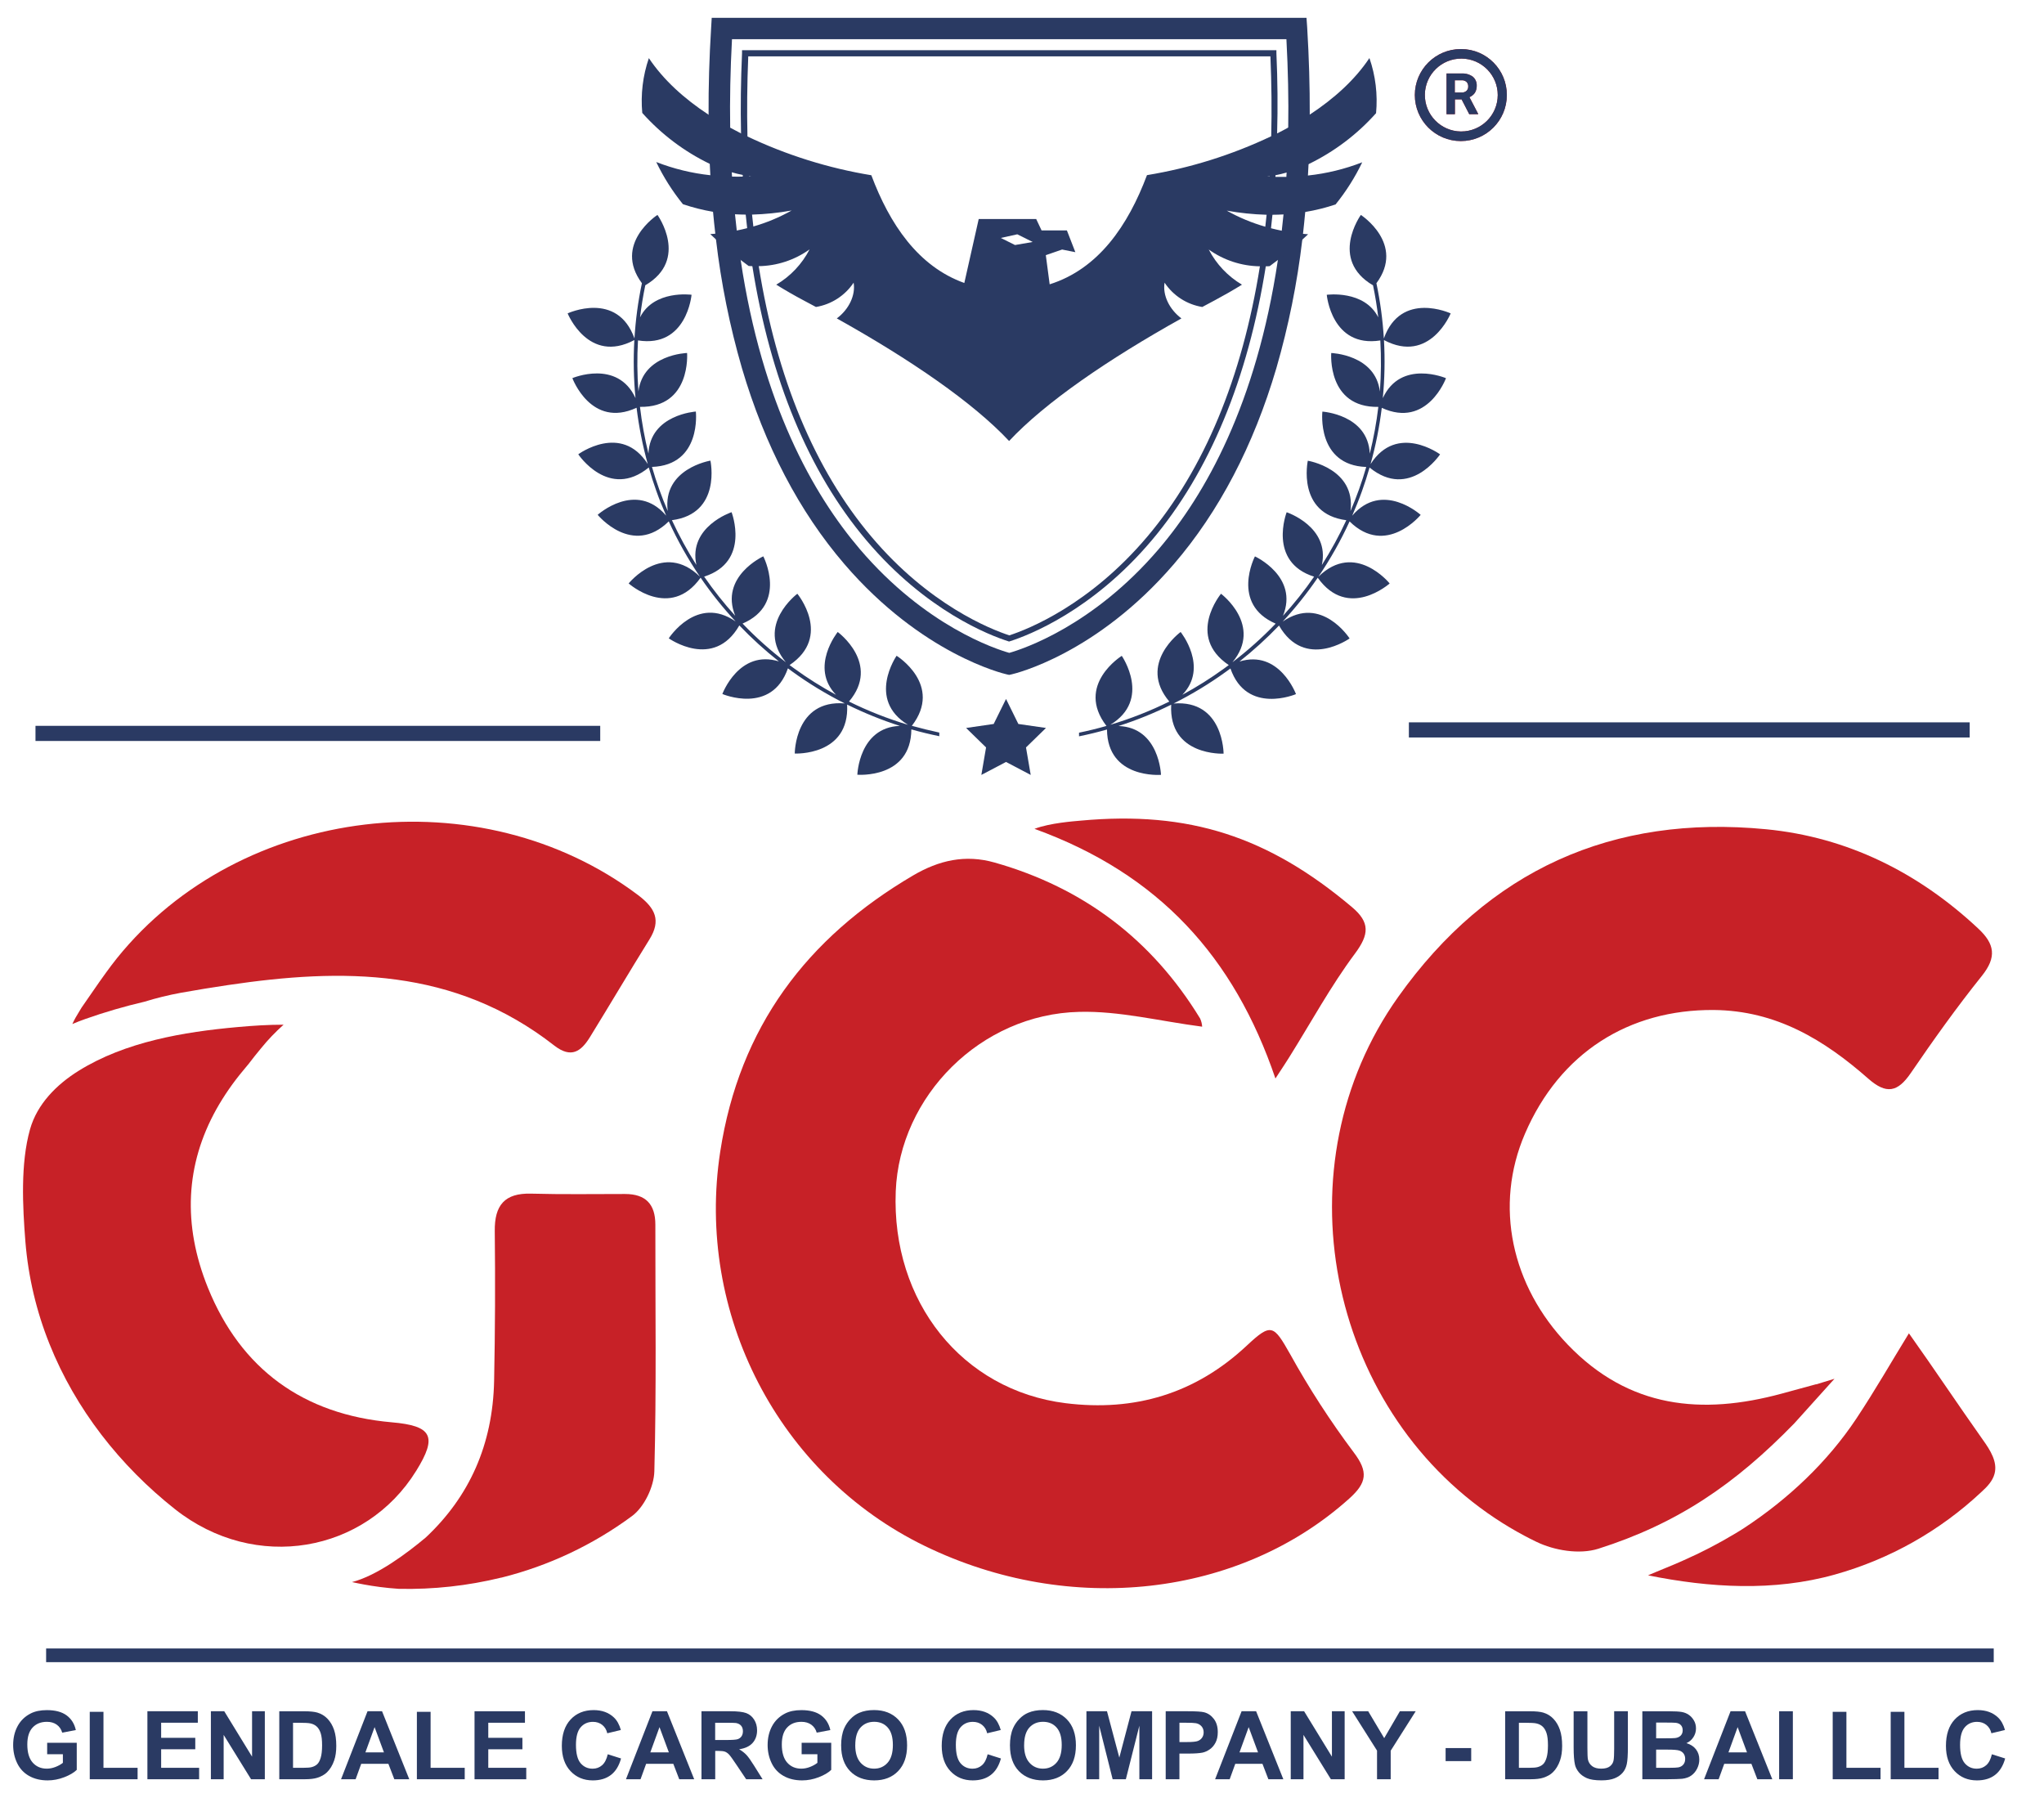<?xml version="1.0" encoding="UTF-8"?>
<svg id="Layer_1" xmlns="http://www.w3.org/2000/svg" version="1.1" viewBox="0 0 690 607">
  <!-- Generator: Adobe Illustrator 29.5.1, SVG Export Plug-In . SVG Version: 2.1.0 Build 141)  -->
  <defs>
    <style>
      .st0 {
        isolation: isolate;
      }

      .st1 {
        fill: #2a3a63;
      }

      .st2 {
        fill: #c72127;
      }
    </style>
  </defs>
  <path class="st1" d="M441.28,9.39l-.24-3.38h-200.78l-.2,3.38c-.62,10.05-.91,19.82-.86,29.31,0,5.64.15,11.16.4,16.59.06,1.32.13,2.63.2,3.93.23,4.18.54,8.3.91,12.35.23,2.48.48,4.93.77,7.36.06.64.14,1.29.22,1.92,1.71,14.69,4.64,29.22,8.76,43.42,7.71,26.16,19.35,48.42,34.61,66.17,26.18,30.44,53.64,36.94,54.8,37.2l.8.17.79-.17c1.16-.26,28.62-6.76,54.79-37.2,15.27-17.75,26.91-40,34.62-66.17,4.11-14.2,7.04-28.72,8.76-43.41.08-.64.15-1.29.23-1.93.27-2.43.53-4.87.75-7.36.38-4.05.69-8.16.92-12.35.08-1.3.14-2.61.21-3.93.25-5.43.39-10.96.4-16.6.03-9.48-.25-19.25-.86-29.3ZM434.28,59.68c-.26,4.36-.59,8.6-1,12.72-.18,1.84-.37,3.67-.59,5.47-.38,3.37-.82,6.67-1.31,9.89-7.27,48.68-24.49,79.14-40.21,97.57-22.22,26-45.85,33.75-50.46,35.05-4.61-1.3-28.26-9-50.48-35.05-15.71-18.43-32.93-48.89-40.2-97.57-.49-3.22-.93-6.52-1.31-9.89-.22-1.8-.41-3.63-.6-5.47-.4-4.12-.73-8.36-1-12.72-.04-.52-.07-1.04-.09-1.56-.28-4.87-.46-9.89-.54-15.06-.15-9.43.05-19.38.61-29.83h187.16c.56,10.47.76,20.42.61,29.83-.09,5.17-.26,10.19-.54,15.06-.03.52-.05,1.04-.09,1.56h.04Z"/>
  <path class="st1" d="M430.88,17.95v-1h-180.39v1c-.41,9.26-.53,18.26-.34,27,.1,4.76.29,9.43.58,14v.62c.26,4.36.59,8.65,1,12.87.15,1.53.31,3,.49,4.55.49,4.37,1.08,8.65,1.75,12.83,6.06,38.13,19,69.51,38.5,92.57,20.16,23.88,41.72,32.11,47.85,34.06l.31.11.32-.11c6.13-1.95,27.68-10.18,47.85-34.06,19.48-23.06,32.45-54.44,38.51-92.57.67-4.19,1.25-8.46,1.75-12.83.18-1.51.33-3,.49-4.55.42-4.22.75-8.51,1-12.87v-.62c.28-4.59.47-9.25.57-14,.25-8.73.17-17.73-.24-27ZM428.57,59.37v.16c-.27,4.39-.6,8.73-1,13-.14,1.35-.28,2.69-.44,4-.52,4.55-1.13,9.01-1.82,13.37-6,37.6-18.82,68.52-38,91.23-19.47,23.07-40.2,31.25-46.59,33.34-6.38-2.09-27.11-10.27-46.58-33.34-19.18-22.71-32-53.63-38-91.23-.67-4.37-1.27-8.83-1.82-13.37-.15-1.34-.3-2.69-.44-4-.42-4.25-.75-8.58-1-13-.37-6.63,0-.1,0-.16-.27-4.37-.45-8.83-.56-13.35-.2-8.73-.11-17.73.27-27h176.27c.39,9.25.48,18.25.27,27-.11,4.52-.3,8.97-.56,13.35Z"/>
  <path class="st1" d="M488.11,127.65s-15.21-6.47-21.31,6.74c.62-6.51.76-13.07.39-19.6,15.49,8.24,22.52-9,22.52-9,0,0-16.76-7.78-22.56,8.46-.38-6.27-1.22-12.5-2.51-18.64,9.84-13.28-5.25-23.06-5.25-23.06,0,0-10.8,15,4.11,23.77.75,3.59,1.33,7.2,1.76,10.8-4.7-9.35-17.38-7.61-17.38-7.61,0,0,1.6,18,18.08,15.41.33,5.74.28,11.5-.15,17.24-1.51-12.51-16.42-13-16.42-13,0,0-1.46,18.49,15.9,18.19-.63,5.32-1.6,10.59-2.89,15.79-.59-13.23-16-14.2-16-14.2,0,0-2,18.09,14.81,18.69-1.46,5.07-3.24,10.04-5.32,14.89,1.84-14.35-14.41-17-14.41-17,0,0-3.84,17.9,13,20.08-2.41,5.22-5.17,10.27-8.26,15.12,2.8-12.94-11.88-17.81-11.88-17.81,0,0-6.48,16.76,9.26,21.75-3.2,4.64-6.71,9.05-10.5,13.21,5.39-13.26-9.47-20.06-9.47-20.06,0,0-8.33,16.07,7,22.7-4.52,4.71-9.4,9.07-14.59,13.04,10.35-12.48-3.86-23.13-3.86-23.13,0,0-11.87,14.33,2.62,24.08-.53.39-1.06.79-1.6,1.17-4.49,3.26-9.19,6.22-14.07,8.86,9-9.34-.58-21.2-.58-21.2,0,0-14.64,10.68-3.82,23.48-6.41,3.17-13.07,5.79-19.92,7.84,14.05-8.52,3.87-23.27,3.87-23.27,0,0-15.8,9.82-5.17,23.66-3.06.88-6.15,1.64-9.26,2.28v1.23c3.18-.65,6.33-1.41,9.44-2.3.14,16.77,18.23,15.3,18.23,15.3,0,0-.52-16-14.34-16.48,6.1-1.96,12.04-4.36,17.78-7.2-.89,17.43,17.69,16.53,17.69,16.53,0,0,0-18.27-16.88-16.93,6.2-3.11,12.14-6.71,17.76-10.78l1.43-1.05c5.49,15.78,22.13,8.66,22.13,8.66,0,0-5.63-15.15-19.08-11,4.72-3.74,9.19-7.8,13.35-12.15,8.67,15.15,23.83,4.36,23.83,4.36,0,0-9.49-14.79-22.58-5.69,4.3-4.64,8.25-9.59,11.82-14.81,10.26,14.43,24.28,1.94,24.28,1.94,0,0-11.64-14.43-24.05-2.28,4.02-5.92,7.54-12.16,10.52-18.66,12.3,12.08,24-2.21,24-2.21,0,0-12.91-11.65-23.12.28,1.21-2.76,2.33-5.56,3.35-8.42.93-2.59,1.76-5.21,2.52-7.84,13.51,11.05,23.8-4.45,23.8-4.45,0,0-14.52-10.69-23.47,3.3,1.74-6.23,3.01-12.58,3.79-19,15.36,7.08,21.67-10,21.67-10v-.02Z"/>
  <path class="st1" d="M302.65,221.38s-10.18,14.75,3.87,23.28c-6.85-2.05-13.51-4.68-19.92-7.85,10.82-12.77-3.81-23.48-3.81-23.48,0,0-9.58,11.86-.58,21.2-4.88-2.64-9.58-5.6-14.07-8.86l-1.6-1.17c14.49-9.75,2.62-24.08,2.62-24.08,0,0-14.22,10.65-3.87,23.13-5.2-3.97-10.09-8.34-14.62-13.06,15.33-6.62,7-22.7,7-22.7,0,0-14.86,6.8-9.48,20.07-3.79-4.17-7.29-8.59-10.49-13.22,15.74-5,9.26-21.75,9.26-21.75,0,0-14.68,4.87-11.88,17.81-3.09-4.84-5.85-9.89-8.26-15.11,16.88-2.19,13-20.1,13-20.1,0,0-16.24,2.67-14.41,17-2.08-4.84-3.86-9.81-5.32-14.88,16.84-.6,14.81-18.69,14.81-18.69,0,0-15.43,1-16,14.19-1.28-5.19-2.24-10.46-2.86-15.77,17.35.3,15.9-18.19,15.9-18.19,0,0-14.91.45-16.42,13-.44-5.74-.49-11.5-.15-17.24,16.48,2.61,18.08-15.41,18.08-15.41,0,0-12.68-1.74-17.38,7.61.43-3.6,1.01-7.2,1.76-10.81,14.91-8.74,4.11-23.76,4.11-23.76,0,0-15.09,9.78-5.25,23.06-1.29,6.14-2.13,12.37-2.51,18.64-5.8-16.24-22.56-8.46-22.56-8.46,0,0,7,17.29,22.52,9-.37,6.53-.24,13.08.39,19.59-6.1-13.2-21.31-6.73-21.31-6.73,0,0,6.31,17.12,21.67,10,.79,6.42,2.05,12.77,3.78,19-8.94-14-23.46-3.29-23.46-3.29,0,0,10.29,15.49,23.8,4.45.75,2.63,1.59,5.25,2.52,7.84,1,2.86,2.14,5.66,3.35,8.42-10.21-11.93-23.12-.28-23.12-.28,0,0,11.69,14.29,24,2.21,2.98,6.51,6.5,12.75,10.52,18.67-12.41-12.15-24.06,2.28-24.06,2.28,0,0,14,12.49,24.29-1.94,3.57,5.21,7.52,10.15,11.82,14.78-13.09-9.1-22.57,5.69-22.57,5.69,0,0,15.15,10.79,23.82-4.36,4.16,4.35,8.63,8.41,13.35,12.15-13.45-4.15-19.08,11-19.08,11,0,0,16.64,7.12,22.13-8.66l1.43,1.05c5.62,4.07,11.56,7.68,17.76,10.79-16.9-1.35-16.88,16.92-16.88,16.92,0,0,18.57.89,17.68-16.53,5.74,2.83,11.69,5.24,17.79,7.2-13.82.52-14.34,16.48-14.34,16.48,0,0,18.09,1.47,18.23-15.3,3.11.89,6.26,1.64,9.43,2.3v-1.23c-3.11-.67-6.19-1.43-9.26-2.28,10.64-13.84-5.17-23.66-5.17-23.66v.04Z"/>
  <polygon class="st1" points="343.77 244.38 339.61 235.94 335.44 244.38 326.13 245.73 332.87 252.3 331.28 261.58 339.61 257.2 347.94 261.58 346.35 252.3 353.09 245.73 343.77 244.38"/>
  <path class="st1" d="M462.28,19.6c-4.89,7.34-11.93,13.7-20.14,19.09-2.34,1.54-4.77,3-7.27,4.37-1.2.67-2.42,1.3-3.66,1.93l-2.08,1c-13.3,6.32-27.41,10.74-41.94,13.13-6.38,17-16.37,31.66-32.85,36.85l-1.3-9.84,5.5-1.9,4.47.89-2.85-7.34h-8.55l-1.82-3.86h-19.4l-4.86,21.6c-15.61-5.59-25.2-19.88-31.39-36.37-14.53-2.39-28.65-6.82-41.94-13.14l-2.08-1c-1.23-.62-2.45-1.26-3.66-1.93-2.5-1.37-4.92-2.83-7.26-4.36-8.22-5.39-15.26-11.76-20.16-19.1-2.04,5.94-2.8,12.24-2.23,18.49,6.4,7.17,14.14,13.02,22.79,17.2,2.38,1.14,4.86,2.09,7.4,2.83,1.22.37,2.45.67,3.7.9.69.14,1.38.26,2.06.35.29.05.56.08.84.11h-.83l-2,.11c-1.2,0-2.41.05-3.64,0-2.44-.03-4.87-.18-7.29-.46-6.27-.67-12.43-2.17-18.31-4.46,2.44,5.08,5.46,9.85,9,14.23,3.34,1.13,6.76,1.99,10.23,2.58,2.44.42,4.9.69,7.37.83,1.19.06,2.42.1,3.68.11h2c4.5-.13,8.99-.59,13.42-1.39-4.1,2.31-8.47,4.13-13,5.42-.67.19-1.33.38-2,.54-1.19.31-2.38.57-3.57.81-2.38.47-4.78.83-7.2,1.06l-1.7.14c.64.6,1.28,1.2,1.92,1.78,2.67,2.43,5.43,4.74,8.29,6.91.91.7,1.82,1.4,2.75,2.07.42,0,.84.02,1.26.06h2.07c6.19-.08,12.21-2.06,17.24-5.66-2.55,4.95-6.45,9.08-11.25,11.91,3.07,1.9,6.13,3.66,9.15,5.26l4.25,2.27c5.19-.86,9.8-3.83,12.72-8.21.7,4.22-1.57,9-5.68,12.07,24.8,13.84,46,28.38,58.16,41.38,12.16-13,33.37-27.54,58.17-41.38-4.11-3.1-6.39-7.85-5.68-12.07,2.91,4.39,7.52,7.36,12.72,8.21l4.25-2.27c3-1.6,6.08-3.36,9.15-5.26-4.77-2.83-8.66-6.93-11.21-11.86,5.04,3.6,11.06,5.57,17.25,5.66h2.08c.41,0,.84,0,1.25-.06.93-.67,1.84-1.36,2.75-2.07,2.85-2.17,5.63-4.48,8.29-6.9.65-.59,1.29-1.19,1.92-1.79l-1.69-.14c-2.42-.23-4.83-.59-7.21-1.06-1.19-.24-2.38-.5-3.56-.81-.67-.16-1.34-.35-2-.54-4.53-1.29-8.9-3.11-13-5.42,4.43.8,8.92,1.26,13.42,1.39h2.06c1.26,0,2.47-.05,3.66-.11,2.47-.13,4.93-.41,7.37-.83,3.47-.58,6.89-1.43,10.22-2.54,3.54-4.38,6.56-9.15,9-14.23-5.88,2.29-12.04,3.79-18.31,4.46-2.42.28-4.85.43-7.29.46h-3.63l-2.05-.11h-.83c.27,0,.55-.06.84-.11.68-.09,1.37-.21,2.07-.35,1.23-.24,2.46-.53,3.69-.9,2.54-.75,5.02-1.69,7.41-2.83,8.64-4.19,16.38-10.03,22.77-17.2.59-6.29-.17-12.63-2.24-18.6ZM342.64,82.71l-4.79-2.39,5.56-1.23,5.2,2.59-5.97,1.03Z"/>
  <path class="st2" d="M493.15,16.56c-8.58,0-15.53,6.94-15.54,15.52,0,8.58,6.94,15.53,15.52,15.54,8.58,0,15.53-6.94,15.54-15.52h0c.04-8.54-6.84-15.5-15.37-15.54-.05,0-.1,0-.15,0ZM493.15,44.38c-6.79-.08-12.23-5.66-12.15-12.45.08-6.79,5.66-12.23,12.45-12.15,6.74.08,12.15,5.57,12.15,12.31-.02,6.81-5.56,12.31-12.37,12.29-.03,0-.05,0-.08,0Z"/>
  <path class="st2" d="M496.04,32.8c.75-.31,1.39-.82,1.85-1.49.42-.71.64-1.52.61-2.35.06-1.17-.42-2.31-1.32-3.07-1.09-.78-2.42-1.16-3.76-1.08h-5.11v13.74h2.83v-5h2.26l2.58,5h3v-.13l-2.94-5.62ZM495.04,30.68c-.46.39-1.05.59-1.65.55h-2.29v-4.13h2.28c.62-.05,1.23.15,1.69.56.39.41.59.96.56,1.53.03.56-.19,1.1-.59,1.49Z"/>
  <path class="st1" d="M493.15,16.56c-8.58,0-15.53,6.94-15.54,15.52,0,8.58,6.94,15.53,15.52,15.54,8.58,0,15.53-6.94,15.54-15.52h0c.04-8.54-6.84-15.5-15.37-15.54-.05,0-.1,0-.15,0ZM493.15,44.38c-6.79-.08-12.23-5.66-12.15-12.45.08-6.79,5.66-12.23,12.45-12.15,6.74.08,12.15,5.57,12.15,12.31-.02,6.81-5.56,12.31-12.37,12.29-.03,0-.05,0-.08,0Z"/>
  <path class="st1" d="M496.04,32.8c.75-.31,1.39-.82,1.85-1.49.42-.71.64-1.52.61-2.35.06-1.17-.42-2.31-1.32-3.07-1.09-.78-2.42-1.16-3.76-1.08h-5.11v13.74h2.83v-5h2.26l2.58,5h3v-.13l-2.94-5.62ZM495.04,30.68c-.46.39-1.05.59-1.65.55h-2.29v-4.13h2.28c.62-.05,1.23.15,1.69.56.39.41.59.96.56,1.53.03.56-.19,1.1-.59,1.49Z"/>
  <rect class="st1" x="11.98" y="245.01" width="190.64" height="5.11"/>
  <rect class="st1" x="475.6" y="243.83" width="189.32" height="5.11"/>
  <g class="st0">
    <path class="st1" d="M15.92,592.16v-3.87h9.99v9.14c-.97.94-2.38,1.77-4.22,2.48-1.84.71-3.71,1.07-5.6,1.07-2.4,0-4.49-.5-6.28-1.51-1.78-1.01-3.13-2.45-4.02-4.32-.9-1.87-1.35-3.91-1.35-6.11,0-2.39.5-4.51,1.5-6.37,1-1.86,2.47-3.28,4.4-4.27,1.47-.76,3.3-1.14,5.49-1.14,2.85,0,5.07.6,6.68,1.79,1.6,1.19,2.63,2.85,3.09,4.95l-4.6.86c-.32-1.13-.93-2.02-1.82-2.67-.89-.65-2.01-.98-3.34-.98-2.02,0-3.63.64-4.83,1.93-1.2,1.28-1.79,3.19-1.79,5.71,0,2.72.61,4.77,1.82,6.13,1.21,1.36,2.8,2.04,4.76,2.04.97,0,1.94-.19,2.92-.57.98-.38,1.81-.84,2.51-1.39v-2.91h-5.31Z"/>
    <path class="st1" d="M30.3,600.59v-22.76h4.63v18.9h11.52v3.87h-16.16Z"/>
    <path class="st1" d="M49.76,600.59v-22.95h17.02v3.88h-12.38v5.09h11.52v3.87h-11.52v6.25h12.82v3.87h-17.45Z"/>
    <path class="st1" d="M71.19,600.59v-22.95h4.51l9.39,15.33v-15.33h4.31v22.95h-4.65l-9.25-14.97v14.97h-4.31Z"/>
    <path class="st1" d="M94.28,577.65h8.47c1.91,0,3.37.15,4.37.44,1.35.4,2.5,1.1,3.46,2.11.96,1.01,1.69,2.25,2.19,3.72.5,1.47.75,3.27.75,5.42,0,1.89-.23,3.52-.7,4.88-.57,1.67-1.39,3.02-2.46,4.05-.8.78-1.89,1.39-3.26,1.83-1.02.32-2.39.49-4.1.49h-8.72v-22.95ZM98.92,581.53v15.2h3.46c1.29,0,2.23-.07,2.8-.22.75-.19,1.37-.51,1.87-.96.5-.45.9-1.19,1.21-2.21.31-1.03.47-2.43.47-4.2s-.16-3.14-.47-4.09c-.31-.95-.75-1.69-1.31-2.22-.56-.53-1.28-.89-2.14-1.08-.65-.15-1.92-.22-3.8-.22h-2.08Z"/>
    <path class="st1" d="M138.15,600.59h-5.04l-2-5.21h-9.17l-1.89,5.21h-4.92l8.94-22.95h4.9l9.19,22.95ZM129.61,591.52l-3.16-8.52-3.1,8.52h6.26Z"/>
    <path class="st1" d="M140.73,600.59v-22.76h4.63v18.9h11.52v3.87h-16.16Z"/>
    <path class="st1" d="M160.19,600.59v-22.95h17.02v3.88h-12.38v5.09h11.52v3.87h-11.52v6.25h12.82v3.87h-17.46Z"/>
    <path class="st1" d="M205.16,592.16l4.49,1.42c-.69,2.5-1.83,4.36-3.44,5.58-1.6,1.22-3.63,1.82-6.1,1.82-3.05,0-5.55-1.04-7.51-3.12-1.96-2.08-2.94-4.93-2.94-8.54,0-3.82.99-6.79,2.96-8.9,1.97-2.11,4.57-3.17,7.78-3.17,2.81,0,5.09.83,6.84,2.49,1.04.98,1.83,2.39,2.35,4.23l-4.59,1.1c-.27-1.19-.84-2.13-1.7-2.82s-1.91-1.03-3.14-1.03c-1.7,0-3.08.61-4.14,1.83-1.06,1.22-1.59,3.2-1.59,5.93,0,2.9.52,4.97,1.57,6.2s2.4,1.85,4.07,1.85c1.23,0,2.29-.39,3.18-1.17.89-.78,1.52-2.01,1.91-3.69Z"/>
    <path class="st1" d="M234.33,600.59h-5.04l-2-5.21h-9.17l-1.89,5.21h-4.92l8.94-22.95h4.9l9.19,22.95ZM225.79,591.52l-3.16-8.52-3.1,8.52h6.26Z"/>
    <path class="st1" d="M236.8,600.59v-22.95h9.75c2.45,0,4.23.21,5.35.62,1.11.41,2,1.15,2.67,2.2.67,1.05,1,2.26,1,3.62,0,1.72-.51,3.14-1.52,4.27-1.01,1.12-2.53,1.83-4.54,2.12,1,.58,1.83,1.23,2.48,1.92.65.7,1.53,1.94,2.64,3.73l2.8,4.48h-5.54l-3.35-4.99c-1.19-1.78-2-2.91-2.44-3.37-.44-.46-.9-.78-1.39-.96-.49-.17-1.27-.26-2.33-.26h-.94v9.58h-4.63ZM241.43,587.35h3.43c2.22,0,3.61-.09,4.16-.28.55-.19.99-.51,1.3-.97.31-.46.47-1.03.47-1.72,0-.77-.21-1.4-.62-1.87-.41-.47-.99-.77-1.75-.9-.38-.05-1.5-.08-3.38-.08h-3.62v5.82Z"/>
    <path class="st1" d="M270.61,592.16v-3.87h9.99v9.14c-.97.94-2.38,1.77-4.22,2.48s-3.71,1.07-5.6,1.07c-2.4,0-4.49-.5-6.28-1.51-1.78-1.01-3.13-2.45-4.02-4.32-.9-1.87-1.35-3.91-1.35-6.11,0-2.39.5-4.51,1.5-6.37s2.47-3.28,4.4-4.27c1.47-.76,3.3-1.14,5.5-1.14,2.85,0,5.07.6,6.68,1.79,1.6,1.19,2.63,2.85,3.09,4.95l-4.6.86c-.32-1.13-.93-2.02-1.82-2.67s-2.01-.98-3.34-.98c-2.03,0-3.63.64-4.83,1.93-1.2,1.28-1.79,3.19-1.79,5.71,0,2.72.61,4.77,1.82,6.13,1.21,1.36,2.8,2.04,4.76,2.04.97,0,1.94-.19,2.92-.57s1.81-.84,2.51-1.39v-2.91h-5.31Z"/>
    <path class="st1" d="M283.94,589.26c0-2.34.35-4.3,1.05-5.89.52-1.17,1.23-2.22,2.14-3.15.9-.93,1.89-1.62,2.97-2.07,1.43-.61,3.08-.91,4.95-.91,3.38,0,6.09,1.05,8.12,3.15,2.03,2.1,3.04,5.01,3.04,8.75s-1.01,6.6-3.02,8.7c-2.01,2.09-4.71,3.14-8.08,3.14s-6.13-1.04-8.14-3.12c-2.01-2.08-3.02-4.95-3.02-8.6ZM288.71,589.1c0,2.6.6,4.57,1.8,5.91,1.2,1.34,2.72,2.01,4.57,2.01s3.36-.67,4.55-2c1.18-1.33,1.78-3.33,1.78-5.99s-.58-4.59-1.73-5.89-2.68-1.94-4.59-1.94-3.45.66-4.62,1.96-1.75,3.28-1.75,5.92Z"/>
    <path class="st1" d="M333.4,592.16l4.49,1.42c-.69,2.5-1.83,4.36-3.44,5.58-1.6,1.22-3.63,1.82-6.1,1.82-3.05,0-5.55-1.04-7.51-3.12-1.96-2.08-2.94-4.93-2.94-8.54,0-3.82.99-6.79,2.96-8.9,1.97-2.11,4.57-3.17,7.78-3.17,2.81,0,5.09.83,6.84,2.49,1.04.98,1.83,2.39,2.35,4.23l-4.59,1.1c-.27-1.19-.84-2.13-1.7-2.82s-1.91-1.03-3.14-1.03c-1.7,0-3.08.61-4.14,1.83-1.06,1.22-1.59,3.2-1.59,5.93,0,2.9.52,4.97,1.57,6.2,1.04,1.23,2.4,1.85,4.07,1.85,1.23,0,2.29-.39,3.18-1.17.89-.78,1.52-2.01,1.91-3.69Z"/>
    <path class="st1" d="M340.93,589.26c0-2.34.35-4.3,1.05-5.89.52-1.17,1.23-2.22,2.14-3.15.9-.93,1.89-1.62,2.97-2.07,1.43-.61,3.08-.91,4.95-.91,3.38,0,6.09,1.05,8.12,3.15,2.03,2.1,3.04,5.01,3.04,8.75s-1.01,6.6-3.02,8.7c-2.01,2.09-4.71,3.14-8.08,3.14s-6.13-1.04-8.14-3.12c-2.01-2.08-3.02-4.95-3.02-8.6ZM345.71,589.1c0,2.6.6,4.57,1.8,5.91,1.2,1.34,2.72,2.01,4.57,2.01s3.36-.67,4.55-2c1.18-1.33,1.78-3.33,1.78-5.99s-.58-4.59-1.73-5.89-2.68-1.94-4.59-1.94-3.45.66-4.62,1.96-1.75,3.28-1.75,5.92Z"/>
    <path class="st1" d="M366.75,600.59v-22.95h6.94l4.16,15.65,4.12-15.65h6.95v22.95h-4.3v-18.07l-4.56,18.07h-4.46l-4.54-18.07v18.07h-4.31Z"/>
    <path class="st1" d="M393.51,600.59v-22.95h7.44c2.82,0,4.65.12,5.51.34,1.32.34,2.42,1.09,3.3,2.25.89,1.15,1.33,2.64,1.33,4.47,0,1.41-.26,2.59-.77,3.55-.51.96-1.16,1.71-1.95,2.26s-1.59.91-2.4,1.09c-1.11.22-2.71.33-4.81.33h-3.02v8.66h-4.63ZM398.15,581.53v6.51h2.54c1.83,0,3.05-.12,3.66-.36.62-.24,1.1-.62,1.45-1.13.35-.51.52-1.11.52-1.78,0-.83-.25-1.52-.74-2.07-.49-.54-1.11-.88-1.86-1.02-.55-.1-1.67-.16-3.33-.16h-2.24Z"/>
    <path class="st1" d="M433.21,600.59h-5.04l-2-5.21h-9.17l-1.89,5.21h-4.92l8.94-22.95h4.9l9.19,22.95ZM424.68,591.52l-3.16-8.52-3.1,8.52h6.26Z"/>
    <path class="st1" d="M435.72,600.59v-22.95h4.51l9.39,15.33v-15.33h4.3v22.95h-4.65l-9.25-14.97v14.97h-4.3Z"/>
    <path class="st1" d="M464.85,600.59v-9.66l-8.41-13.29h5.43l5.4,9.08,5.29-9.08h5.34l-8.44,13.32v9.63h-4.62Z"/>
    <path class="st1" d="M488,594.47v-4.4h8.64v4.4h-8.64Z"/>
    <path class="st1" d="M508.1,577.65h8.47c1.91,0,3.37.15,4.37.44,1.35.4,2.5,1.1,3.46,2.11.96,1.01,1.69,2.25,2.19,3.72.5,1.47.75,3.27.75,5.42,0,1.89-.23,3.52-.7,4.88-.57,1.67-1.39,3.02-2.46,4.05-.8.78-1.89,1.39-3.26,1.83-1.02.32-2.39.49-4.1.49h-8.72v-22.95ZM512.74,581.53v15.2h3.46c1.29,0,2.23-.07,2.8-.22.75-.19,1.38-.51,1.87-.96.5-.45.9-1.19,1.21-2.21.31-1.03.47-2.43.47-4.2s-.16-3.14-.47-4.09c-.31-.95-.75-1.69-1.31-2.22s-1.28-.89-2.14-1.08c-.65-.15-1.92-.22-3.8-.22h-2.08Z"/>
    <path class="st1" d="M531.24,577.65h4.63v12.43c0,1.97.06,3.25.17,3.83.2.94.67,1.69,1.42,2.26.75.57,1.77.85,3.06.85s2.31-.27,2.97-.81c.67-.54,1.07-1.2,1.21-1.98.14-.78.2-2.08.2-3.9v-12.7h4.63v12.05c0,2.75-.12,4.7-.38,5.84-.25,1.14-.71,2.1-1.39,2.88-.67.78-1.57,1.41-2.7,1.87-1.13.46-2.6.7-4.42.7-2.19,0-3.85-.25-4.99-.76-1.13-.51-2.03-1.16-2.68-1.97-.66-.81-1.09-1.66-1.3-2.54-.3-1.32-.45-3.26-.45-5.82v-12.24Z"/>
    <path class="st1" d="M554.44,577.65h9.17c1.82,0,3.17.08,4.06.23.89.15,1.69.47,2.39.95.71.48,1.29,1.12,1.76,1.92.47.8.7,1.69.7,2.68,0,1.08-.29,2.06-.87,2.96-.58.9-1.37,1.57-2.36,2.02,1.4.41,2.47,1.1,3.22,2.08.75.98,1.13,2.13,1.13,3.46,0,1.04-.24,2.06-.73,3.04s-1.15,1.77-1.99,2.36c-.84.59-1.88.95-3.11,1.09-.77.08-2.63.14-5.59.16h-7.81v-22.95ZM559.07,581.46v5.31h3.04c1.81,0,2.93-.03,3.37-.08.79-.09,1.42-.37,1.87-.82s.68-1.05.68-1.79-.2-1.29-.59-1.73c-.39-.44-.97-.71-1.75-.81-.46-.05-1.78-.08-3.96-.08h-2.66ZM559.07,590.59v6.14h4.29c1.67,0,2.73-.05,3.18-.14.69-.12,1.25-.43,1.68-.92.43-.49.65-1.14.65-1.95,0-.69-.17-1.27-.5-1.75-.33-.48-.82-.83-1.45-1.05-.63-.22-2-.33-4.11-.33h-3.74Z"/>
    <path class="st1" d="M598.27,600.59h-5.04l-2-5.21h-9.17l-1.89,5.21h-4.92l8.94-22.95h4.9l9.19,22.95ZM589.74,591.52l-3.16-8.52-3.1,8.52h6.26Z"/>
    <path class="st1" d="M600.59,600.59v-22.95h4.63v22.95h-4.63Z"/>
    <path class="st1" d="M618.67,600.59v-22.76h4.63v18.9h11.52v3.87h-16.16Z"/>
    <path class="st1" d="M638.25,600.59v-22.76h4.63v18.9h11.52v3.87h-16.16Z"/>
    <path class="st1" d="M672.4,592.16l4.49,1.42c-.69,2.5-1.83,4.36-3.44,5.58-1.6,1.22-3.63,1.82-6.1,1.82-3.05,0-5.55-1.04-7.51-3.12-1.96-2.08-2.94-4.93-2.94-8.54,0-3.82.99-6.79,2.96-8.9,1.97-2.11,4.57-3.17,7.78-3.17,2.81,0,5.09.83,6.84,2.49,1.04.98,1.83,2.39,2.35,4.23l-4.59,1.1c-.27-1.19-.84-2.13-1.7-2.82s-1.91-1.03-3.14-1.03c-1.7,0-3.08.61-4.14,1.83-1.06,1.22-1.59,3.2-1.59,5.93,0,2.9.52,4.97,1.57,6.2s2.4,1.85,4.07,1.85c1.23,0,2.29-.39,3.18-1.17.89-.78,1.52-2.01,1.91-3.69Z"/>
  </g>
  <rect class="st1" x="15.57" y="556.45" width="657.46" height="4.62"/>
  <g>
    <path class="st2" d="M405.82,346.56c-14.36-1.87-28-5.36-41.5-5-33.25.76-60.66,28.44-61.94,60.56-1.48,37.27,22.41,67.17,57.31,71.53,23.32,2.91,43.84-3.19,61.18-19.42,8.29-7.77,9.06-7,14.66,2.89,6.38,11.52,13.55,22.59,21.45,33.13,5,6.59,4.42,10.27-1.5,15.59-37,33.26-94.15,39.84-143.17,16.07-49.63-24.07-77.57-78.67-69.18-133.17,6.48-42,29.15-72.11,65.13-93.24,8.67-5.09,17.56-7.17,27.51-4.34,30,8.51,53.11,26.04,69.34,52.61.41.88.65,1.82.71,2.79Z"/>
    <path class="st2" d="M588.84,515.74c14.78-9.73,28-22.13,37.83-36.91,6.47-9.76,11.77-19.08,17.73-28.76,8.77,12.35,16.25,23.62,25,36,2.42,3.39,5,7.4,3.9,11.43-.64,2.42-2.47,4.33-4.3,6-14.03,13.2-31.05,22.81-49.61,28-20.63,5.78-42.24,4.47-63.06.26,3.37-1.47,9-3.67,11.86-5,6.04-2.66,11.91-5.7,17.56-9.1,1.01-.6,2.07-1.25,3.09-1.92Z"/>
    <path class="st2" d="M349.21,279.78c5.28-2,13.31-2.56,15.6-2.77,36.58-3.38,63.32,5.37,91.58,29.19,6.13,5.16,5.83,9.21,1,15.7-8.19,11-14.83,23.22-22.14,34.91-1,1.59-2,3.14-4.7,7.24-13.94-40.97-39.28-69.04-81.34-84.27Z"/>
    <path class="st2" d="M220.89,496.66c-.13,5.19-3.44,12.09-7.55,15.1-13.18,9.74-28.15,16.8-44.05,20.77h-.09c-11.32,2.77-22.94,4.04-34.59,3.79-2.27-.15-4.39-.37-6.34-.62-3.86-.5-7.05-1.14-9.45-1.66,8.39-2.15,18.39-9.59,24.93-15.07h0c14.66-13.76,22.61-31.27,23.05-52.89.34-16.84.41-33.68.22-50.53-.1-8.69,3.3-12.87,12.26-12.63,10.57.29,21.14.12,31.71.12,6.94,0,10.25,3.4,10.24,10.37-.03,27.77.39,55.52-.34,83.25Z"/>
    <path class="st2" d="M669.02,329.42c-8.47,10.56-16.35,21.62-24,32.81-4.43,6.48-8.26,7.22-14.31,1.9-14.9-13.1-31.08-23-52.16-23.2-28.67-.22-52,14.45-63.76,41.76-10.47,24.29-4.61,51.38,14.49,71.25,20.63,21.46,45.21,23.8,72.19,16.48l11.52-3.14h.16l6.12-1.87-13.51,15c-20.08,20.66-39.5,33.89-66.25,42.39-6.39,2-14.84.56-20.83-2.34-1.4-.67-2.79-1.37-4.16-2.11-3.37-1.8-6.63-3.74-9.77-5.83-56.64-37.59-73.2-119.1-32.76-176,30.47-42.85,72.34-61.64,124.23-56.6,27.32,2.65,51.27,14.52,71.52,33.46,5.64,5.23,6.38,9.69,1.28,16.04Z"/>
    <path class="st2" d="M219.22,317.13c-6.79,10.93-13.32,22-20.1,33-2.95,4.74-6.26,7.26-12,2.81-33.86-26.45-71.69-26.13-110.12-20.43-5.33.79-10.65,1.66-15.95,2.61-4.14.76-8.22,1.76-12.24,3-6.74,1.57-13.39,3.51-19.92,5.81-1.55.55-3.04,1.12-4.47,1.73.68-1.47,1.47-2.89,2.34-4.25.23-.4.49-.82.76-1.26h0c2.74-3.9,5.39-7.88,8.19-11.73,1.22-1.69,2.48-3.36,3.79-5,41.73-51.78,122.73-61.38,176-21.2,5.72,4.38,7.73,8.47,3.72,14.91Z"/>
    <path class="st2" d="M140.47,496.53c-17.07,27.56-54.23,34.37-81.4,12.9-18.5-14.62-33.57-33.77-42.35-55.73-4.44-11.05-7.19-22.72-8.15-34.59-.94-11.89-1.68-26.37,1.56-37.89,2.41-8.57,9-15.14,16.37-19.74,15.77-9.83,35.49-13.16,53.71-14.79,5.16-.47,10.34-.8,15.52-.8-2.74,2.44-5.28,5.09-7.59,7.94-1.43,1.72-2.87,3.53-4.24,5.33l-1.83,2.21c-3.39,4.05-6.41,8.4-9,13-10.44,18.7-11.5,39-2.88,60.32,11.11,27.44,32.19,42.79,62,45.41,13.68,1.17,15.57,4.72,8.28,16.43Z"/>
  </g>
</svg>